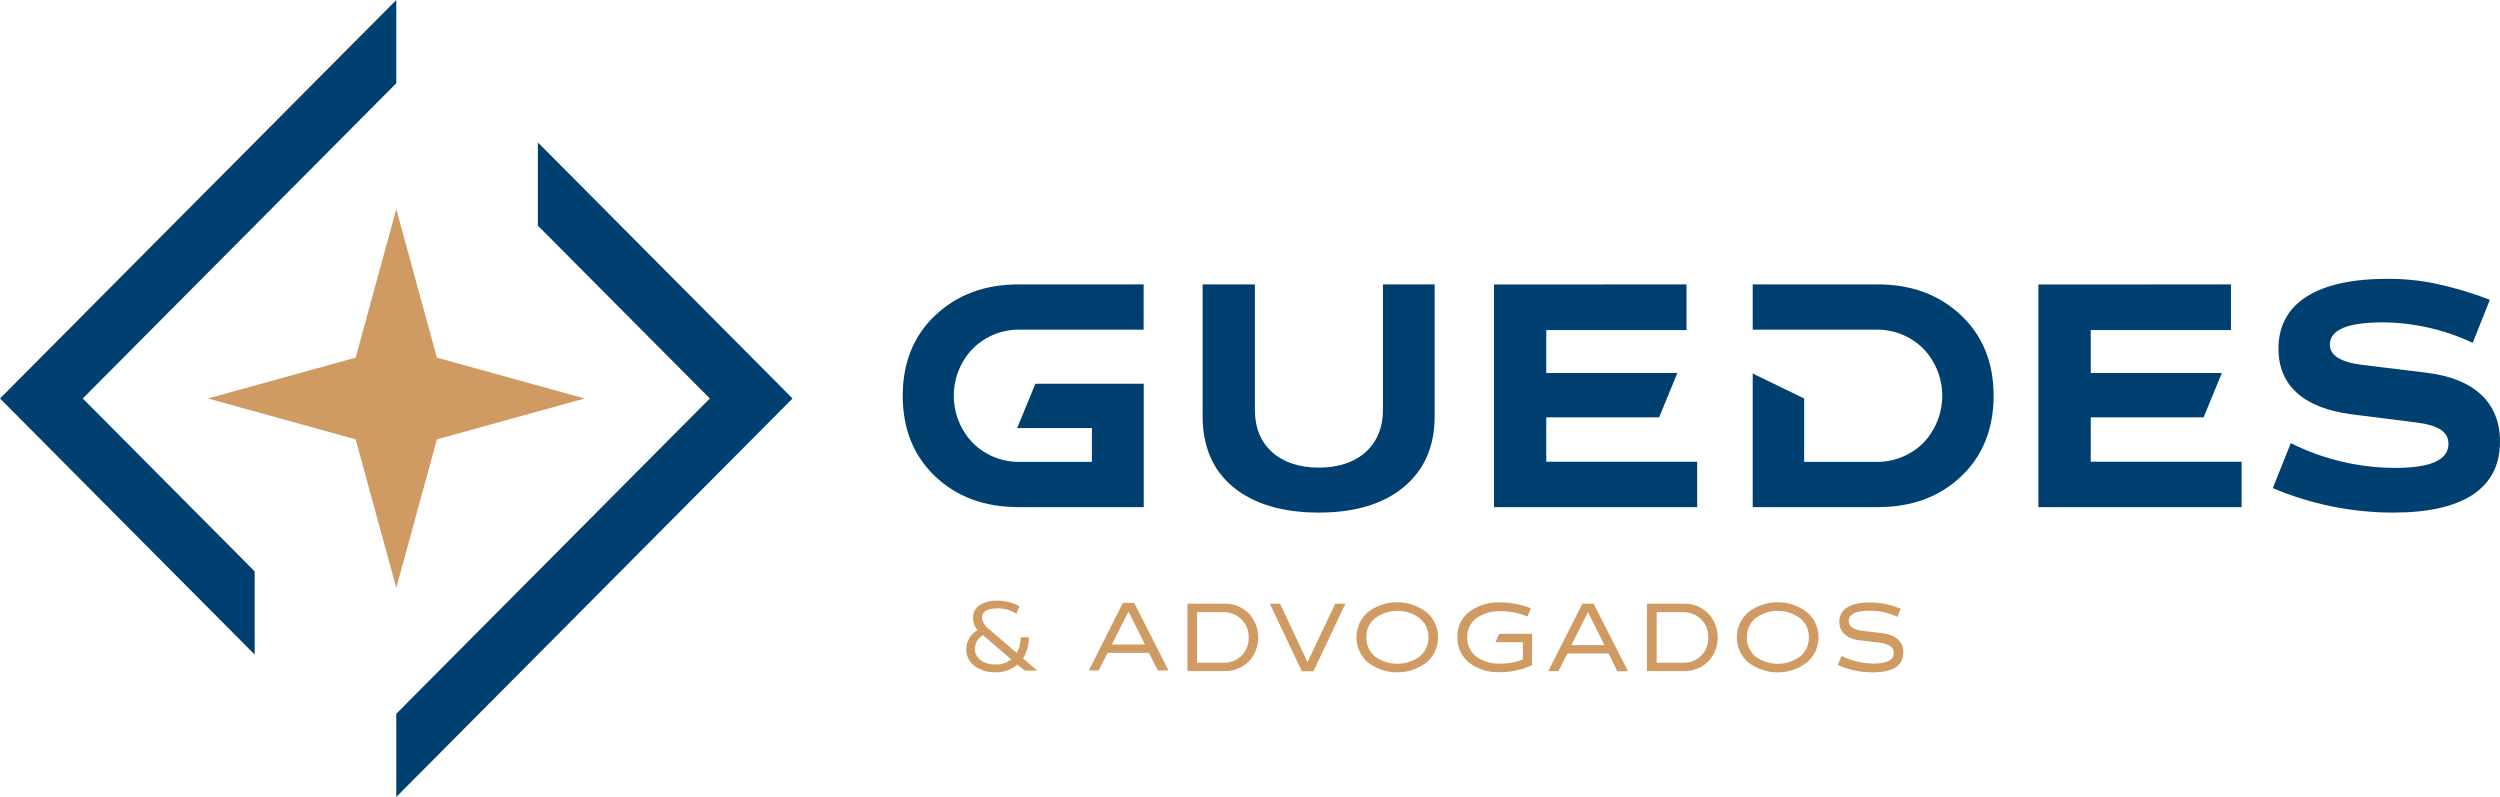 <svg width="229" height="73" viewBox="0 0 229 73" fill="none" xmlns="http://www.w3.org/2000/svg">
<g id="logo_guedes_advogados">
<g id="Group 1">
<path id="Vector" d="M53.549 36.5L40.02 40.245L36.3 53.848L32.576 40.245L19.047 36.5L32.576 32.76L36.3 19.157L40.02 32.76L53.549 36.5Z" fill="#CF9B62"/>
<path id="Vector_2" d="M36.3 7.627L7.581 36.5L23.329 52.339V59.962L0 36.5L36.3 0V7.627Z" fill="#004071"/>
<path id="Vector_3" d="M72.596 36.5L36.3 73V65.382L65.02 36.5L49.267 20.666V13.043L72.596 36.5Z" fill="#004071"/>
<path id="Vector_4" d="M93.1 56.222C92.574 55.879 91.956 55.708 91.33 55.73C90.445 55.73 89.942 56.04 89.942 56.571C89.975 56.793 90.055 57.006 90.175 57.196C90.296 57.386 90.454 57.548 90.641 57.672L93.134 59.809C93.376 59.373 93.498 58.879 93.486 58.379H94.238C94.256 59.06 94.072 59.73 93.71 60.306L95.02 61.426H93.847L93.202 60.876C92.635 61.357 91.91 61.608 91.169 61.579C90.486 61.604 89.814 61.397 89.263 60.989C89.024 60.815 88.831 60.585 88.699 60.32C88.567 60.055 88.501 59.762 88.505 59.465C88.509 59.107 88.607 58.756 88.79 58.449C88.973 58.142 89.234 57.889 89.546 57.716C89.275 57.41 89.126 57.015 89.126 56.605C89.126 55.622 89.962 55.018 91.35 55.018C92.064 55.01 92.768 55.19 93.393 55.539L93.1 56.222ZM92.611 60.385L90.05 58.188C89.828 58.306 89.641 58.482 89.508 58.697C89.376 58.912 89.303 59.159 89.297 59.411C89.295 59.615 89.34 59.817 89.43 60C89.52 60.183 89.652 60.341 89.815 60.463C90.205 60.742 90.676 60.884 91.154 60.866C91.696 60.893 92.229 60.722 92.655 60.385H92.611Z" fill="#CF9B62"/>
<path id="Vector_5" d="M99.737 61.416L102.855 55.224H103.891L107.034 61.416H106.057L105.24 59.8H101.457L100.641 61.416H99.737ZM101.844 59.038H104.884L103.368 56.016L101.844 59.038Z" fill="#CF9B62"/>
<path id="Vector_6" d="M112.132 55.298C112.546 55.284 112.959 55.354 113.346 55.506C113.732 55.657 114.084 55.886 114.38 56.178C114.943 56.775 115.257 57.566 115.257 58.389C115.257 59.212 114.943 60.004 114.38 60.601C114.085 60.888 113.736 61.113 113.353 61.262C112.971 61.412 112.562 61.483 112.151 61.471H108.769V55.298H112.132ZM109.649 60.704H112.059C112.365 60.718 112.671 60.667 112.957 60.557C113.243 60.446 113.504 60.276 113.722 60.059C113.94 59.843 114.111 59.583 114.224 59.296C114.338 59.009 114.391 58.702 114.38 58.394C114.39 58.085 114.336 57.778 114.222 57.491C114.107 57.204 113.935 56.944 113.716 56.728C113.491 56.51 113.225 56.339 112.934 56.226C112.643 56.113 112.332 56.059 112.019 56.069H109.649V60.704Z" fill="#CF9B62"/>
<path id="Vector_7" d="M117.249 55.298L119.771 60.655L122.303 55.298H123.242L120.309 61.485H119.248L116.316 55.298H117.249Z" fill="#CF9B62"/>
<path id="Vector_8" d="M130.671 56.075C131.002 56.359 131.268 56.712 131.45 57.109C131.632 57.507 131.727 57.939 131.727 58.377C131.727 58.815 131.632 59.247 131.45 59.645C131.268 60.042 131.002 60.395 130.671 60.679C129.897 61.269 128.953 61.589 127.983 61.589C127.012 61.589 126.068 61.269 125.294 60.679C124.966 60.393 124.703 60.04 124.523 59.642C124.342 59.245 124.249 58.814 124.249 58.377C124.249 57.94 124.342 57.509 124.523 57.111C124.703 56.714 124.966 56.361 125.294 56.075C126.068 55.484 127.012 55.165 127.983 55.165C128.953 55.165 129.897 55.484 130.671 56.075ZM130.045 60.134C130.302 59.922 130.508 59.654 130.646 59.349C130.784 59.045 130.851 58.714 130.842 58.379C130.852 58.046 130.786 57.714 130.648 57.411C130.509 57.107 130.303 56.84 130.045 56.63C129.452 56.189 128.734 55.952 127.997 55.952C127.26 55.952 126.542 56.189 125.949 56.63C125.693 56.841 125.488 57.108 125.35 57.412C125.213 57.715 125.147 58.046 125.157 58.379C125.149 58.713 125.216 59.044 125.353 59.348C125.49 59.652 125.694 59.921 125.949 60.134C126.545 60.569 127.261 60.803 127.997 60.803C128.733 60.803 129.45 60.569 130.045 60.134Z" fill="#CF9B62"/>
<path id="Vector_9" d="M140.329 60.935C139.408 61.358 138.408 61.576 137.396 61.574C136.379 61.624 135.376 61.314 134.561 60.699C134.216 60.417 133.941 60.059 133.757 59.652C133.573 59.245 133.485 58.801 133.501 58.355C133.484 57.912 133.572 57.471 133.758 57.07C133.944 56.668 134.223 56.317 134.571 56.045C135.412 55.428 136.44 55.122 137.479 55.18C138.42 55.194 139.352 55.373 140.231 55.711L139.918 56.477C139.159 56.152 138.343 55.985 137.518 55.986C136.709 55.943 135.907 56.167 135.236 56.625C134.967 56.826 134.75 57.09 134.605 57.394C134.459 57.698 134.389 58.032 134.4 58.37C134.387 58.709 134.456 59.047 134.6 59.355C134.743 59.663 134.958 59.931 135.226 60.139C135.874 60.6 136.657 60.828 137.45 60.788C138.15 60.788 138.844 60.66 139.498 60.409V58.827H136.995L137.318 58.055H140.343L140.329 60.935Z" fill="#CF9B62"/>
<path id="Vector_10" d="M141.824 61.471L144.943 55.298H145.979L149.122 61.485H148.144L147.352 59.859H143.569L142.753 61.471H141.824ZM143.931 59.097H146.971L145.456 56.075L143.931 59.097Z" fill="#CF9B62"/>
<path id="Vector_11" d="M154.219 55.298C154.634 55.284 155.047 55.354 155.433 55.506C155.82 55.657 156.172 55.886 156.468 56.178C157.031 56.775 157.345 57.566 157.345 58.389C157.345 59.212 157.031 60.004 156.468 60.601C156.173 60.888 155.824 61.113 155.441 61.263C155.058 61.412 154.649 61.483 154.239 61.471H150.857V55.298H154.219ZM151.751 60.704H154.161C154.467 60.718 154.773 60.667 155.059 60.557C155.346 60.446 155.606 60.276 155.824 60.059C156.042 59.843 156.213 59.583 156.326 59.296C156.44 59.009 156.493 58.702 156.482 58.394C156.493 58.085 156.44 57.777 156.325 57.49C156.211 57.203 156.038 56.944 155.818 56.728C155.593 56.51 155.327 56.339 155.036 56.226C154.745 56.113 154.434 56.059 154.122 56.069H151.751V60.704Z" fill="#CF9B62"/>
<path id="Vector_12" d="M165.52 56.075C165.852 56.358 166.119 56.71 166.303 57.108C166.486 57.506 166.581 57.939 166.581 58.377C166.581 58.815 166.486 59.248 166.303 59.646C166.119 60.043 165.852 60.396 165.52 60.679C164.747 61.271 163.802 61.591 162.831 61.591C161.86 61.591 160.916 61.271 160.143 60.679C159.813 60.394 159.549 60.041 159.368 59.644C159.186 59.246 159.092 58.814 159.092 58.377C159.092 57.94 159.186 57.508 159.368 57.11C159.549 56.713 159.813 56.36 160.143 56.075C160.916 55.483 161.86 55.163 162.831 55.163C163.802 55.163 164.747 55.483 165.52 56.075ZM164.894 60.134C165.151 59.922 165.356 59.654 165.494 59.349C165.633 59.045 165.7 58.714 165.691 58.379C165.701 58.046 165.635 57.714 165.496 57.411C165.358 57.107 165.152 56.84 164.894 56.63C164.301 56.189 163.583 55.952 162.846 55.952C162.109 55.952 161.391 56.189 160.798 56.63C160.543 56.842 160.34 57.11 160.203 57.413C160.067 57.716 160.001 58.047 160.011 58.379C160.003 58.712 160.069 59.043 160.205 59.347C160.342 59.651 160.544 59.92 160.798 60.134C161.393 60.569 162.11 60.803 162.846 60.803C163.582 60.803 164.299 60.569 164.894 60.134Z" fill="#CF9B62"/>
<path id="Vector_13" d="M173.794 56.502C173.004 56.133 172.143 55.942 171.272 55.942C169.992 55.942 169.347 56.256 169.347 56.895C169.347 57.387 169.782 57.696 170.647 57.79L172.333 57.991C173.677 58.153 174.342 58.743 174.342 59.755C174.342 60.974 173.413 61.584 171.546 61.584C170.442 61.596 169.348 61.368 168.34 60.915L168.682 60.09C169.597 60.535 170.598 60.771 171.614 60.783C172.856 60.783 173.472 60.448 173.472 59.8C173.472 59.284 173.017 58.969 172.103 58.856L170.436 58.664C169.185 58.532 168.481 57.913 168.481 56.949C168.481 55.824 169.459 55.185 171.253 55.185C172.234 55.179 173.205 55.377 174.107 55.765L173.794 56.502Z" fill="#CF9B62"/>
<path id="Vector_14" d="M114.947 26.052V37.566C114.947 40.815 117.205 42.835 120.812 42.835C124.419 42.835 126.678 40.785 126.678 37.566V26.052H131.414V38.151C131.414 40.897 130.465 43.056 128.569 44.629C126.702 46.167 124.112 46.953 120.798 46.953C117.484 46.953 114.859 46.167 112.978 44.629C111.096 43.09 110.162 40.898 110.162 38.151V26.052H114.947Z" fill="#004071"/>
<path id="Vector_15" d="M154.483 26.052V30.234H141.639V34.166H153.647L151.976 38.23H141.639V42.294H155.461V46.452H136.849V26.057L154.483 26.052Z" fill="#004071"/>
<path id="Vector_16" d="M89.131 31.91C88 33.069 87.367 34.628 87.367 36.252C87.367 37.876 88 39.434 89.131 40.594C89.713 41.167 90.406 41.614 91.167 41.908C91.927 42.202 92.74 42.337 93.554 42.304H100.016V39.208H93.173L94.844 35.148H104.766V46.452H93.28C90.157 46.452 87.621 45.498 85.646 43.621C83.671 41.744 82.689 39.247 82.689 36.249C82.689 33.252 83.666 30.784 85.646 28.907C87.625 27.03 90.157 26.052 93.28 26.052H104.757V30.2H93.554C92.74 30.166 91.927 30.3 91.166 30.594C90.405 30.888 89.713 31.336 89.131 31.91Z" fill="#004071"/>
<path id="Vector_17" d="M176.15 31.91C177.278 33.071 177.91 34.629 177.91 36.252C177.91 37.875 177.278 39.433 176.15 40.594C175.567 41.166 174.874 41.613 174.114 41.907C173.353 42.201 172.541 42.336 171.727 42.304H165.26V36.5L160.549 34.215V46.452H172.025C175.148 46.452 177.685 45.498 179.659 43.621C181.634 41.744 182.616 39.247 182.616 36.249C182.616 33.252 181.639 30.784 179.659 28.907C177.68 27.03 175.148 26.052 172.025 26.052H160.549V30.2H171.751C172.561 30.169 173.369 30.306 174.126 30.6C174.882 30.894 175.571 31.34 176.15 31.91Z" fill="#004071"/>
<path id="Vector_18" d="M204.357 26.052V30.234H191.512V34.166H203.521L201.849 38.23H191.512V42.294H205.334V46.452H186.717V26.057L204.357 26.052Z" fill="#004071"/>
<path id="Vector_19" d="M226.498 31.404C223.932 30.196 221.138 29.556 218.306 29.526C215.046 29.526 213.418 30.195 213.418 31.571C213.418 32.554 214.396 33.168 216.351 33.419L222.314 34.146C226.659 34.682 229 36.893 229 40.451C229 44.712 225.657 46.953 219.225 46.953C215.434 46.954 211.682 46.192 208.188 44.712L209.836 40.589C212.804 42.075 216.074 42.852 219.391 42.859C222.651 42.859 224.279 42.132 224.279 40.648C224.279 39.557 223.36 38.938 221.214 38.682L215.447 37.955C211.018 37.394 208.707 35.321 208.707 31.93C208.707 27.782 212.216 25.541 218.682 25.541C220.18 25.532 221.674 25.681 223.14 25.988C224.82 26.348 226.469 26.84 228.071 27.462L226.498 31.404Z" fill="#004071"/>
</g>
</g>
</svg>
